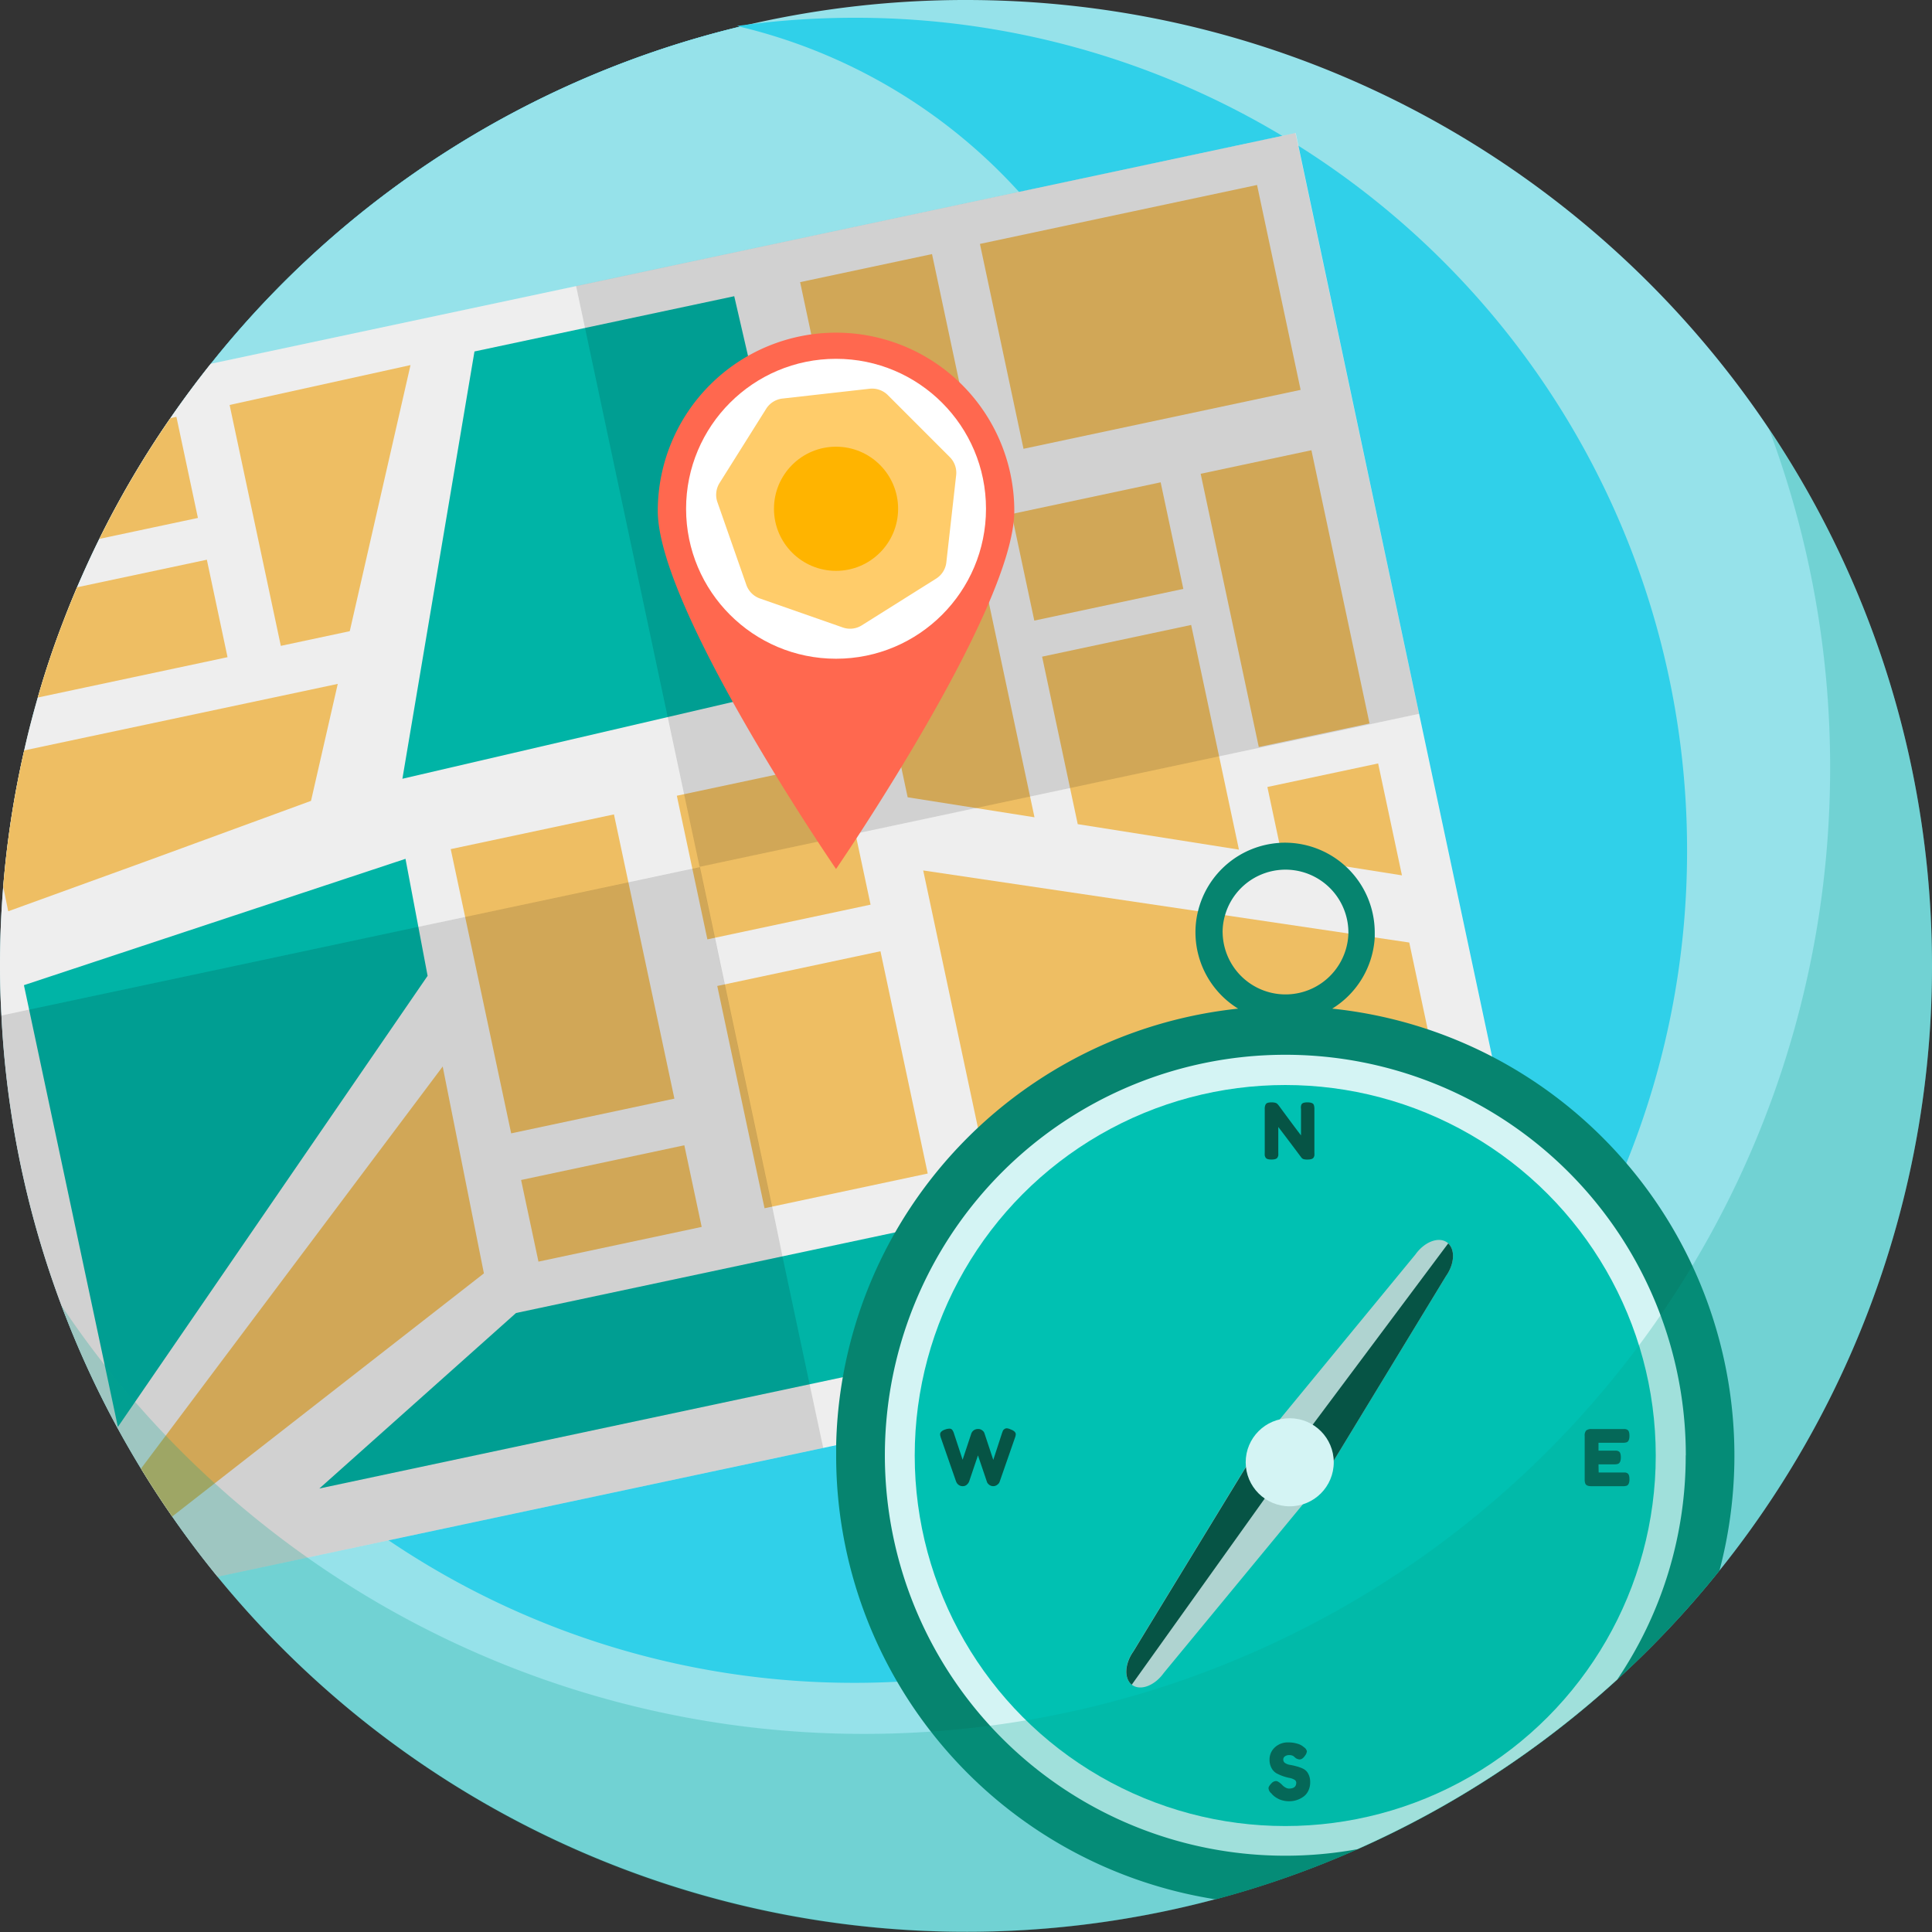 <svg id="Capa_1" height="512" viewBox="0 0 512 512" width="512" xmlns="http://www.w3.org/2000/svg" data-name="Capa 1"><rect x="0" y="0" width="512" height="512" fill="#333333" stroke="none"/><path d="m512 256a255.89 255.89 0 0 1 -83.4 189.06 256.2 256.2 0 0 1 -68.91 45 252.41 252.41 0 0 1 -37.47 13.21 256.35 256.35 0 0 1 -264.58-85.43q-6.3-7.71-12-15.93-4.32-6.21-8.27-12.69a254.44 254.44 0 0 1 -37-120.11q-.37-6.51-.37-13.11 0-10.59.85-21a254.35 254.35 0 0 1 5.56-36.12q1.06-4.75 2.33-9.45c.41-1.54.84-3.08 1.28-4.61q3-10.51 6.94-20.64 1.65-4.29 3.45-8.52 2.79-6.52 5.92-12.88a254.47 254.47 0 0 1 18.84-32q5.09-7.38 10.67-14.37a256 256 0 0 1 140.21-89.34c.89-.23 1.79-.44 2.7-.64a256.48 256.48 0 0 1 57.25-6.43c141.38 0 256 114.62 256 256z" fill="#96e2ea"/><path d="m447.09 225.34a220 220 0 0 1 -16.09 82.92q-2.75 6.75-5.89 13.25c-1.3 2.67-2.64 5.3-4 7.9a221.46 221.46 0 0 1 -95.41 93.07q-6.33 3.19-12.89 6-4.47 1.91-9 3.6a217.77 217.77 0 0 1 -42.81 11.19q-4.38.71-8.82 1.21-7.17.84-14.47 1.2-5.61.29-11.29.29a220 220 0 0 1 -141.67-51.53s0 0 0 0q-7-5.89-13.57-12.38a220.81 220.81 0 0 1 -15.54-17.1q-4.19-5.12-8.07-10.48a219.46 219.46 0 0 1 -37.79-87.38q-.64-3.36-1.19-6.77-1.59-10.02-2.28-20.33-.48-7.26-.48-14.65a223.19 223.19 0 0 1 1.59-26.65q.58-4.7 1.32-9.24l1.52-4.66 6.74-20.59q1.65-4.29 3.45-8.52 2.79-6.52 5.92-12.88a254.47 254.47 0 0 1 18.84-32q5.09-7.38 10.67-14.37a256 256 0 0 1 140.17-89.37l-.75-.18 3.45-.46a224.33 224.33 0 0 1 27.71-1.72 219.46 219.46 0 0 1 113.34 31.29c1.44.85 2.86 1.73 4.28 2.62a220.48 220.48 0 0 1 103.01 186.72z" fill="#30d0e9"/><path d="m307.92 149c0 2.82-.08 5.61-.24 8.39q-.29 5.13-.93 10.17a144.78 144.78 0 0 1 -10.49 38.67 139.91 139.91 0 0 1 -6.26 12.87 143.37 143.37 0 0 1 -10.72 16.71 145.9 145.9 0 0 1 -80.95 54.48l-1.93.48a146.58 146.58 0 0 1 -34.4 4.06h-.41a146.69 146.69 0 0 1 -27.92-2.75 143.76 143.76 0 0 1 -15.29-3.89c-1.41-.44-2.82-.9-4.21-1.39a143.12 143.12 0 0 1 -15.76-6.53 145.39 145.39 0 0 1 -35.67-24.43q-5.2-4.83-9.93-10.16a146.12 146.12 0 0 1 -29.18-50.44c-1.37-4.1-2.57-8.28-3.57-12.53a144.31 144.31 0 0 1 -3.06-18.5q1.65-4.29 3.45-8.52 2.79-6.52 5.92-12.88a254.47 254.47 0 0 1 18.84-32q5.09-7.38 10.67-14.37a256 256 0 0 1 140.17-89.37 145.77 145.77 0 0 1 74 43.79q4.32 4.74 8.2 9.86a144.71 144.71 0 0 1 28.22 67.36 146.72 146.72 0 0 1 1.45 20.92z" fill="#96e2ea"/><path d="m408.83 343.16-32.92 7-9 1.91-9.67 2.05-114.56 24.37-8.07 1.72-13 2.77-3.43.73-115.18 24.49-45.34 9.64q-6.3-7.71-12-15.93-4.32-6.21-8.27-12.69a254.44 254.44 0 0 1 -37-120.11q-.39-6.51-.39-13.11 0-10.59.85-21a254.35 254.35 0 0 1 5.56-36.12q1.06-4.75 2.33-9.45c.41-1.54.84-3.08 1.28-4.61q3-10.51 6.94-20.64 1.65-4.29 3.45-8.52 2.79-6.52 5.92-12.88a254.47 254.47 0 0 1 18.84-32q5.09-7.38 10.67-14.37l96.84-20.59 117.32-24.96 69.8-14.86 3.56-.76.72 3.38 32 150.57 19.33 90.81 3.63 17.1 2.46 11.56z" fill="#fff"/><path d="m52.45 137.26-26.12 5.55a254.47 254.47 0 0 1 18.84-32l1.58-.35z" fill="#ffcc6a"/><path d="m60.3 174.16-40.2 8.55-9.84 2.09h-.24q3-10.51 6.94-20.64 1.65-4.29 3.45-8.52l34.41-7.31z" fill="#ffcc6a"/><path d="m89.51 181.24-7.09 31-43.02 15.76-33.09 12-4.13 1.5-1.33-6.5a254.35 254.35 0 0 1 5.56-36.12l1-.22 16.25-3.45z" fill="#ffcc6a"/><path d="m108.79 96.75-16.1 70.52-18.27 3.89-13.57-63.84z" fill="#ffcc6a"/><path d="m218.12 180.46-111.48 25.92 19.1-113.24 68.84-14.64z" fill="#00c1b2"/><g fill="#ffcc6a"><path d="m217.45 70.46h35.74v55.52h-35.74z" transform="matrix(.978 -.208 .208 .978 -15.28 51.09)"/><path d="m264.68 56.23h75.09v55.52h-75.09z" transform="matrix(.978 -.208 .208 .978 -10.86 64.7)"/><path d="m226.46 145.09 31.08-6.6 16.61 78.1-33.61-5.3z"/><path d="m270.69 131.72h40.38v28.88h-40.38z" transform="matrix(.978 -.208 .208 .978 -24.04 63.7)"/><path d="m276.17 174.02 39.5-8.4 12.66 59.54-42.72-6.75z"/><path d="m325.6 121.65h30.01v74.04h-30.01z" transform="matrix(.978 -.208 .208 .978 -25.55 74.31)"/><path d="m335.87 208.56 29.35-6.24 6.31 29.66-31.75-5.02z"/></g><path d="m113.32 258.61-82.08 119.54-24.9-117.07 101.12-33.48z" fill="#00c1b2"/><path d="m126.99 219.61h44.23v77.02h-44.23z" fill="#ffcc6a" transform="matrix(.978 -.208 .208 .978 -50.43 36.66)"/><path d="m139.93 307.91h44.23v22.12h-44.23z" fill="#ffcc6a" transform="matrix(.978 -.208 .208 .978 -62.8 40.68)"/><path d="m182.95 205.88h44.22v38.92h-44.22z" fill="#ffcc6a" transform="matrix(.978 -.208 .208 .978 -42.38 47.58)"/><path d="m195.89 256.07h44.22v60.23h-44.22z" fill="#ffcc6a" transform="matrix(.978 -.208 .208 .978 -54.76 51.6)"/><path d="m128.24 337.46-57.11 44.54-25.5 19.89q-4.32-6.21-8.27-12.69l18.23-24.3 58.62-78.12 3.11-4.15 1.1 5.54z" fill="#ffcc6a"/><path d="m84.63 394.47 52.12-46.51 246.45-52.4 7.21 33.89z" fill="#00c1b2"/><path d="m244.66 230.68 16.41 77.14 120.2-21.31-7.8-36.73z" fill="#ffcc6a"/><g opacity=".18"><path d="m218.16 383.71-115.16 24.49-45.34 9.64q-6.3-7.71-12-15.93-4.32-6.21-8.27-12.69a254.44 254.44 0 0 1 -37-120.11l7.38-1.57 2.07-.44 53-11.26 48.08-10.23 12.35-2.61 43.26-9.2 16.95-3.61 2-.41 4 18.8 2.62 12.36 6.25 29.37 6.28 29.54 2.74 13.15 7.2 33.89z"/></g><g opacity=".07"><path d="m199.66 207.76h194.94v157.39h-194.94z" transform="matrix(.978 -.208 .208 .978 -53.08 68.07)"/></g><g opacity=".07"><path d="m185.43 229.76-2 .41-16.95 3.61-43.21 9.22-12.41 2.63-48.08 10.21-53 11.26-2.07.44-7.38 1.57q-.33-6.51-.33-13.11 0-10.59.85-21a254.35 254.35 0 0 1 5.56-36.12q1.06-4.75 2.33-9.45c.41-1.54.84-3.08 1.28-4.61q3-10.51 6.94-20.64 1.65-4.29 3.45-8.52 2.79-6.52 5.92-12.88a254.47 254.47 0 0 1 18.84-32q5.09-7.38 10.67-14.37l96.84-20.59 2.36 11.1 21.96 103.08 4.35 20.46z"/></g><g opacity=".18"><path d="m166.93 53.81h194.94v157.39h-194.94z" transform="matrix(.978 -.208 .208 .978 -21.78 57.89)"/></g><path d="m431 308.26a119.32 119.32 0 0 0 -35.59-28.26 118.54 118.54 0 0 0 -42.36-12.7 23.76 23.76 0 0 0 11.27-18.91c0-.43 0-.87 0-1.31a23.81 23.81 0 0 0 -23.76-23.76c-.53 0-1.05 0-1.57.06a23.78 23.78 0 0 0 -21.5 18.07 23.21 23.21 0 0 0 -.68 5.63 23.77 23.77 0 0 0 11.31 20.22 119.19 119.19 0 0 0 -90.87 59.25 118.67 118.67 0 0 0 -15.66 56.45v2.75a119 119 0 0 0 100.6 117.6 252.41 252.41 0 0 0 37.47-13.21 256.2 256.2 0 0 0 68.91-45 257 257 0 0 0 27.1-28.88 119.19 119.19 0 0 0 -24.67-108zm-107-61.15a16.15 16.15 0 0 1 .65-4.58 16.67 16.67 0 0 1 32.69 4.58 2.44 2.44 0 0 1 0 .27 16.67 16.67 0 0 1 -33.33-.27z" fill="#06846f"/><path d="m446.73 385.73a105.54 105.54 0 0 1 -18.13 59.33 256.2 256.2 0 0 1 -68.91 45 106.13 106.13 0 1 1 87.07-104.41z" fill="#d4f4f4"/><circle cx="340.6" cy="385.73" fill="#00c1b2" r="98.19"/><path d="m344.87 292.75a1 1 0 0 1 .59-.49 3.4 3.4 0 0 1 1-.12 3.54 3.54 0 0 1 .95.1 1.51 1.51 0 0 1 .54.25.87.87 0 0 1 .26.43 3.45 3.45 0 0 1 .12 1.06v11.49a6.09 6.09 0 0 1 0 .72 1.44 1.44 0 0 1 -.2.54c-.19.37-.73.56-1.61.56a3.54 3.54 0 0 1 -1.12-.12 1.35 1.35 0 0 1 -.52-.4q-4.65-6.21-6.12-8.11v6.81a6.09 6.09 0 0 1 0 .72 1.64 1.64 0 0 1 -.2.54c-.19.37-.73.56-1.61.56s-1.39-.19-1.58-.56a1.9 1.9 0 0 1 -.2-.56 6.32 6.32 0 0 1 0-.72v-11.55a2.52 2.52 0 0 1 .2-1.15 1 1 0 0 1 .59-.49 3.56 3.56 0 0 1 1-.12 3.62 3.62 0 0 1 1 .11 1.33 1.33 0 0 1 .51.26 5.83 5.83 0 0 1 .47.54q4.37 5.94 5.84 7.84v-7a2.39 2.39 0 0 1 .09-1.14z" fill="#065445"/><path d="m336.71 475.08a2 2 0 0 1 -.54-1.19c0-.35.3-.82.89-1.4a1.58 1.58 0 0 1 1.1-.49c.39 0 .92.34 1.61 1a3.07 3.07 0 0 0 .83.67 1.92 1.92 0 0 0 1 .32c1.28 0 1.92-.52 1.92-1.57a.92.92 0 0 0 -.53-.8 3.81 3.81 0 0 0 -1.31-.46 12.44 12.44 0 0 1 -3.4-1.22 3.44 3.44 0 0 1 -1.31-1.38 4.59 4.59 0 0 1 -.53-2.27 4.32 4.32 0 0 1 1.36-3.17 5 5 0 0 1 3.69-1.36 7.68 7.68 0 0 1 2.27.32 4.31 4.31 0 0 1 1.42.65l.52.4a1.66 1.66 0 0 1 .64 1 2.29 2.29 0 0 1 -.5 1.14c-.47.69-.95 1-1.45 1a2.09 2.09 0 0 1 -1.08-.41l-.23-.21-.32-.27a2.1 2.1 0 0 0 -1.11-.26 1.83 1.83 0 0 0 -1.12.32 1 1 0 0 0 -.45.89 1.08 1.08 0 0 0 .53.92 3.27 3.27 0 0 0 1.32.47 16.31 16.31 0 0 1 1.72.39 10.11 10.11 0 0 1 1.71.63 3 3 0 0 1 1.32 1.29 4.54 4.54 0 0 1 .53 2.27 5 5 0 0 1 -.54 2.37 4.1 4.1 0 0 1 -1.41 1.58 6.44 6.44 0 0 1 -3.58 1.1 6.87 6.87 0 0 1 -1.84-.24 4.9 4.9 0 0 1 -1.41-.59 5.07 5.07 0 0 1 -1.53-1.28z" fill="#065445"/><path d="m423.66 390.23h6.34a6 6 0 0 1 .71 0 1.57 1.57 0 0 1 .55.19c.38.2.56.73.56 1.62s-.25 1.53-.76 1.7a3.64 3.64 0 0 1 -1.08.12h-8.2c-1 0-1.53-.26-1.69-.79a3 3 0 0 1 -.13-1.05v-11.48a2 2 0 0 1 .39-1.44 2.15 2.15 0 0 1 1.49-.38h8.16a6 6 0 0 1 .71 0 1.57 1.57 0 0 1 .55.19c.38.2.56.73.56 1.62s-.25 1.53-.76 1.7a3.64 3.64 0 0 1 -1.08.12h-6.36v2.09h4.1a6.32 6.32 0 0 1 .72 0 1.69 1.69 0 0 1 .55.2c.37.19.55.73.55 1.61s-.26 1.53-.78 1.7a3.6 3.6 0 0 1 -1.08.12h-4.06z" fill="#065445"/><path d="m267.8 378.8c.93.33 1.39.77 1.39 1.32a3.89 3.89 0 0 1 -.25 1l-4 11.49a2.79 2.79 0 0 1 -.15.35 2 2 0 0 1 -.55.55 1.69 1.69 0 0 1 -1 .34 1.74 1.74 0 0 1 -1.06-.34 2 2 0 0 1 -.59-.68l-2.42-7.14-2.34 6.92a2.35 2.35 0 0 1 -.18.35 2.25 2.25 0 0 1 -.34.41 1.52 1.52 0 0 1 -1.13.48 1.76 1.76 0 0 1 -1.09-.31 1.88 1.88 0 0 1 -.57-.62l-.15-.31-4-11.49a3.77 3.77 0 0 1 -.23-1c0-.55.46-1 1.39-1.3a3.32 3.32 0 0 1 1.09-.21.88.88 0 0 1 .74.33 3.26 3.26 0 0 1 .47 1l2.27 6.91 2.26-6.81a1.85 1.85 0 0 1 1.06-1.2 2.07 2.07 0 0 1 .85-.14 1.61 1.61 0 0 1 1 .34 1.66 1.66 0 0 1 .58.67l2.38 7.18 2.28-7c.11-.32.2-.55.26-.71a1.2 1.2 0 0 1 .39-.44 1 1 0 0 1 .69-.22 2.79 2.79 0 0 1 .95.28z" fill="#065445"/><path d="m383.18 338.21-31.5 51.79a4.15 4.15 0 0 1 -1.14 1.07c-3 1.94-8.65.77-10.6-.62-2.23-1.58-5.74-7.83-3.35-11.19l38.51-46.81c2.39-3.36 6.14-4.8 8.37-3.21a3 3 0 0 1 .33.27c1.89 1.75 1.65 5.49-.62 8.7z" fill="#afd3d0"/><path d="m347 396.57-34.39 41.69-4.19 5.08c-2.39 3.36-6.13 4.8-8.37 3.21l-.15-.12c-2.07-1.65-1.89-5.55.45-8.83l3.42-5.62 28.15-46.12a4.81 4.81 0 0 1 2.63-1.76 12.45 12.45 0 0 1 9 1.25c2.26 1.59 5.84 7.87 3.45 11.22z" fill="#afd3d0"/><path d="m383.18 338.21-31.5 51.79a4.15 4.15 0 0 1 -1.14 1.07l-8.75-5.36 42-56.2c1.9 1.75 1.66 5.49-.61 8.7z" fill="#065445"/><path d="m339.93 390.46-40 56c-2.07-1.65-1.89-5.55.45-8.83l3.42-5.62 28.15-46.12a4.81 4.81 0 0 1 2.63-1.76z" fill="#065445"/><circle cx="341.79" cy="387.52" fill="#d4f4f4" r="11.67"/><path d="m268.8 135.4a47.24 47.24 0 0 0 -94.48 0c0 26.09 47.24 94.89 47.24 94.89s47.24-68.8 47.24-94.89z" fill="#ff684f"/><circle cx="221.56" cy="134.83" fill="#fff" r="39.74"/><path d="m203.05 108.32-12.36 19.68a5.89 5.89 0 0 0 -.57 5.07l7.67 21.93a5.88 5.88 0 0 0 3.61 3.61l21.93 7.67a5.82 5.82 0 0 0 5.07-.57l19.67-12.36a5.86 5.86 0 0 0 2.72-4.32l2.6-23.08a5.87 5.87 0 0 0 -1.69-4.82l-16.42-16.43a5.91 5.91 0 0 0 -4.82-1.68l-23.09 2.6a5.88 5.88 0 0 0 -4.32 2.7z" fill="#ffcc6a"/><circle cx="221.56" cy="134.83" fill="#ffb400" r="16.45"/><g opacity=".25"><path d="m468.75 113.58a255.14 255.14 0 0 1 16.25 89.92q0 12.45-1.17 24.6a255.69 255.69 0 0 1 -237 230.78q-8.85.62-17.86.62a255.73 255.73 0 0 1 -212.72-113.58c35.39 94.32 124.83 162.21 230.61 165.92q4.54.17 9.14.16a256 256 0 0 0 254.83-231.4q1.17-12.14 1.17-24.6a254.83 254.83 0 0 0 -43.25-142.42z" fill="#02a591"/></g></svg>